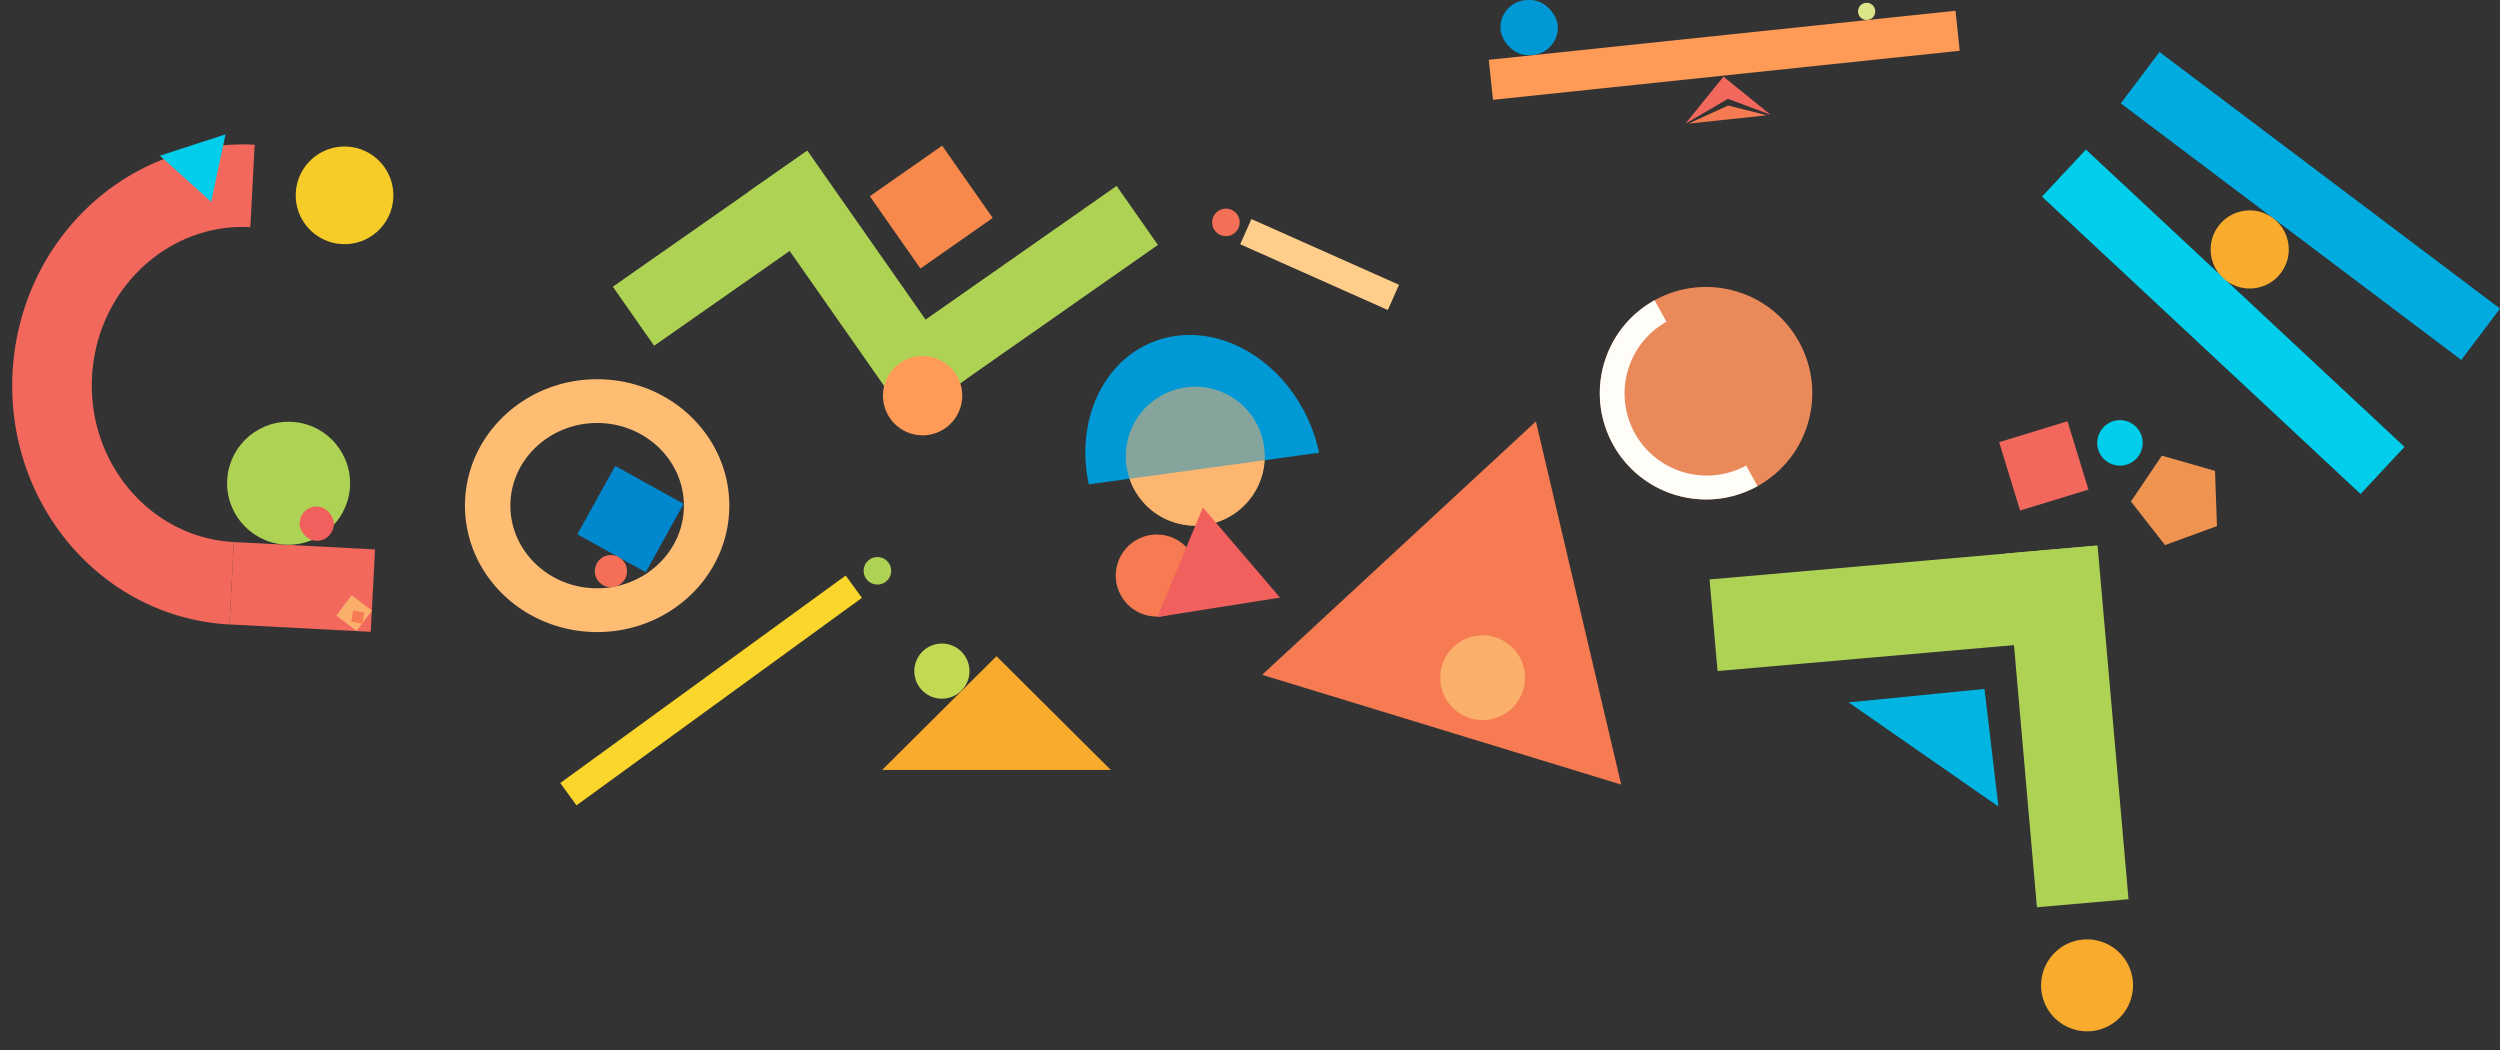 <svg xmlns="http://www.w3.org/2000/svg" xmlns:xlink="http://www.w3.org/1999/xlink" width="2175.447" height="913.781" viewBox="0 0 2175.447 913.781"><rect x="0" y="0" width="2175.447" height="913.781" fill="#333333" stroke="none"/><defs><clipPath id="a"><rect width="418" height="200" transform="translate(1749 484)" fill="#f3685c"></rect></clipPath></defs><g transform="translate(46.619 -300)"><g transform="translate(358 630)"><path d="M115,220a120.941,120.941,0,0,1-23.177-2.235,118.27,118.27,0,0,1-21.587-6.41A116.746,116.746,0,0,1,50.7,201.214a114.881,114.881,0,0,1-17.02-13.432A112.017,112.017,0,0,1,19.64,171.5a108.6,108.6,0,0,1-10.6-18.685,105.824,105.824,0,0,1,0-85.634A108.607,108.607,0,0,1,19.64,48.5a112.019,112.019,0,0,1,14.043-16.28A114.882,114.882,0,0,1,50.7,18.786,116.752,116.752,0,0,1,70.237,8.644a118.275,118.275,0,0,1,21.587-6.41,121.3,121.3,0,0,1,46.353,0,118.259,118.259,0,0,1,21.587,6.41A116.753,116.753,0,0,1,179.3,18.786a114.891,114.891,0,0,1,17.02,13.432A112.018,112.018,0,0,1,210.36,48.5a108.6,108.6,0,0,1,10.6,18.685,105.823,105.823,0,0,1,0,85.634,108.609,108.609,0,0,1-10.6,18.685,112.026,112.026,0,0,1-14.042,16.28,114.891,114.891,0,0,1-17.02,13.432,116.748,116.748,0,0,1-19.534,10.142,118.258,118.258,0,0,1-21.587,6.41A120.937,120.937,0,0,1,115,220Zm0-181.923c-41.626,0-75.491,32.264-75.491,71.923S73.375,181.923,115,181.923s75.49-32.265,75.49-71.923S156.626,38.077,115,38.077Z" fill="#ffbd74"></path></g><g transform="matrix(-0.883, -0.469, 0.469, -0.883, 2623.74, 1752.749)"><path d="M44,0,88,44,44,88,0,44Z" transform="translate(1235.188 462.691)" fill="#f3685c"></path><path d="M38.934,0,77.868,28.287,63,74.057H14.871L0,28.287Z" transform="translate(1181.132 588.593) rotate(-156)" fill="#ee9350"></path><circle cx="19.785" cy="19.785" r="19.785" transform="translate(1210.261 535.668)" fill="#01ceeb"></circle></g><g transform="matrix(0.985, 0.174, -0.174, 0.985, 516.363, 381.364)"><g transform="translate(0 8.088)"><g transform="translate(0 0)"><rect width="62.669" height="264.031" transform="translate(416.321 0) rotate(45)" fill="#aed254"></rect><rect width="62.669" height="204.271" transform="translate(144.441 18.176) rotate(45)" fill="#aed254"></rect><rect width="62.669" height="242.058" transform="translate(317.212 187.739) rotate(135)" fill="#aed254"></rect></g><path d="M34.468,0A34.468,34.468,0,1,1,0,34.468,34.468,34.468,0,0,1,34.468,0Z" transform="translate(247.398 174.605)" fill="#ff9b56"></path></g><path d="M0,0H76.769V76.769H0Z" transform="translate(206.475 54.284) rotate(-45)" fill="#f8894c"></path></g><g transform="translate(1652.02 305.108) rotate(39)"><path d="M163.355,0,326.71,280.508H0Z" transform="translate(-205.325 570.102) rotate(-22)" fill="#f67b52"></path><circle cx="36.892" cy="36.892" r="36.892" transform="translate(13.565 674.517)" fill="#faaf6b"></circle></g><g transform="translate(718.746 -297.585) rotate(93)"><g transform="translate(15 -50.849)"><rect width="123.05" height="71.8" transform="translate(1154 432.952) rotate(90)" fill="#f3685c"></rect><g transform="translate(-1013 95)"><g transform="translate(3916 1145) rotate(180)" clip-path="url(#a)"><path d="M209,400a219.706,219.706,0,0,1-42.121-4.063,214.872,214.872,0,0,1-39.232-11.654,212.141,212.141,0,0,1-35.5-18.44,208.8,208.8,0,0,1-30.932-24.422,203.641,203.641,0,0,1-25.521-29.6,197.485,197.485,0,0,1-19.27-33.973,192.481,192.481,0,0,1,0-155.7,197.49,197.49,0,0,1,19.27-33.973,203.645,203.645,0,0,1,25.521-29.6A208.8,208.8,0,0,1,92.147,34.157a212.15,212.15,0,0,1,35.5-18.44A214.881,214.881,0,0,1,166.88,4.063a220.348,220.348,0,0,1,84.241,0,214.852,214.852,0,0,1,39.231,11.654,212.153,212.153,0,0,1,35.5,18.44,208.814,208.814,0,0,1,30.932,24.422,203.644,203.644,0,0,1,25.52,29.6,197.485,197.485,0,0,1,19.27,33.973,192.48,192.48,0,0,1,0,155.7,197.494,197.494,0,0,1-19.27,33.973,203.66,203.66,0,0,1-25.52,29.6,208.815,208.815,0,0,1-30.932,24.422,212.143,212.143,0,0,1-35.5,18.44,214.852,214.852,0,0,1-39.231,11.654A219.7,219.7,0,0,1,209,400Zm0-330.769C133.35,69.231,71.8,127.893,71.8,200S133.35,330.769,209,330.769,346.2,272.106,346.2,200,284.65,69.231,209,69.231Z" transform="translate(1749 484)" fill="#f3685c"></path></g></g></g><circle cx="42.5" cy="42.5" r="42.5" transform="translate(748.376 382.241)" fill="#f6cc28"></circle></g><circle cx="53.5" cy="53.5" r="53.5" transform="translate(151 667)" fill="#aed254"></circle><rect width="29.85" height="29.85" rx="14.925" transform="translate(214.058 740.754)" fill="#f1605c"></rect><path d="M30,0,60,52H0Z" transform="translate(127.327 396.833) rotate(42)" fill="#01ceeb"></path><g transform="translate(113.77 52.644)"><rect width="22.141" height="22.141" transform="matrix(0.602, -0.799, 0.799, 0.602, 132.224, 783.031)" fill="#faaf6b"></rect><path d="M7.009,0l7.009,6.98L7.009,13.96,0,6.98Z" transform="matrix(0.559, 0.829, -0.829, 0.559, 152.775, 774.54)" fill="#f67b52"></path></g><g transform="matrix(-0.839, -0.545, 0.545, -0.839, 1344.167, 720.362)"><rect width="140.55" height="24" transform="translate(235.514 26.516) rotate(-9)" fill="#ffce8a"></rect><circle cx="12" cy="12" r="12" transform="translate(381.382 3.754) rotate(-9)" fill="#f56e57"></circle></g><g transform="matrix(0.616, 0.788, -0.788, 0.616, 925.945, -295.733)"><rect width="307" height="24" transform="translate(707.3 1168.439) rotate(-88)" fill="#fbd72b"></rect><circle cx="12" cy="12" r="12" transform="translate(746 846.581) rotate(168)" fill="#aed254"></circle></g><g transform="translate(849.186 625.306) rotate(-27)"><path d="M42.75,42.75a60.457,60.457,0,0,1,85.5,0h0a60.457,60.457,0,0,1,0,85.5h0a60.457,60.457,0,0,1-85.5,0h0a60.457,60.457,0,0,1,0-85.5Z" transform="translate(18.305 221.995) rotate(-95)" fill="#ffbd74"></path><path d="M0,202.216,7.7.081a135.716,135.716,0,0,1,23.678,1.24,125.327,125.327,0,0,1,21.9,5.132A115.36,115.36,0,0,1,72.95,15.086,105.411,105.411,0,0,1,89.925,26.83,96.039,96.039,0,0,1,103.75,41.3a88.509,88.509,0,0,1,10.214,16.8,84.535,84.535,0,0,1,6.146,18.736,85.95,85.95,0,0,1,1.619,20.287,90.365,90.365,0,0,1-3.171,20.45,97.051,97.051,0,0,1-7.591,19.206,107.6,107.6,0,0,1-11.522,17.54,119.217,119.217,0,0,1-14.964,15.45A129.286,129.286,0,0,1,66.565,182.7a136.135,136.135,0,0,1-20.378,10,139.56,139.56,0,0,1-22.352,6.646A140.854,140.854,0,0,1,0,202.216Z" transform="translate(0 116.471) rotate(-73)" fill="#0099d5"></path><path d="M42.75,42.75a60.457,60.457,0,0,1,85.5,0h0a60.457,60.457,0,0,1,0,85.5h0a60.457,60.457,0,0,1-85.5,0h0a60.457,60.457,0,0,1,0-85.5Z" transform="translate(18.305 221.995) rotate(-95)" fill="#faaf6b" opacity="0.53"></path></g><path d="M35.493,35.493a35.682,35.682,0,0,1,50.462,0h0a35.682,35.682,0,0,1,0,50.462h0a35.682,35.682,0,0,1-50.462,0h0A35.682,35.682,0,0,1,35.493,35.493Z" transform="translate(940.682 884.507) rotate(-122)" fill="#f67b52"></path><path d="M54,0l54,88H0Z" transform="translate(946.782 749.989) rotate(-9)" fill="#f1605c"></path><g transform="matrix(0.485, 0.875, -0.875, 0.485, 4202.012, -2018.897)"><circle cx="92.406" cy="92.406" r="92.406" transform="translate(894.603 3613.603)" fill="#ea8a5b"></circle><path d="M184.812,0H164.375A71.7,71.7,0,0,1,92.85,71.082,71.7,71.7,0,0,1,21.327,0H0A91.812,91.812,0,0,0,7.262,35.969a92.39,92.39,0,0,0,8.52,15.7A93.115,93.115,0,0,0,27.066,65.342,92.986,92.986,0,0,0,40.742,76.624a92.323,92.323,0,0,0,15.7,8.52,92.713,92.713,0,0,0,71.938,0,92.421,92.421,0,0,0,15.7-8.52,93.129,93.129,0,0,0,13.676-11.282,93.108,93.108,0,0,0,11.283-13.676,92.442,92.442,0,0,0,8.519-15.7A91.81,91.81,0,0,0,184.812,0Z" transform="translate(894.603 3706.01)" fill="#fefdf8"></path></g><g transform="translate(1766.359 2003.543) rotate(-140)"><g transform="translate(-100.057 -22)"><g transform="translate(-83.605 39.921)"><rect width="80" height="337.049" transform="translate(1147.246 635.107) rotate(45)" fill="#aed254"></rect><rect width="80" height="309" transform="translate(1020.727 874.765) rotate(135)" fill="#aed254"></rect></g><path d="M40,0A40,40,0,1,1,0,40,40,40,0,0,1,40,0Z" transform="translate(601.522 632.183)" fill="#f8ab2c"></path></g><path d="M16.546-8.727,116.875,114.361,0,93Z" transform="translate(698.538 738.38) rotate(-56)" fill="#00b5e1"></path></g><g transform="translate(1827.83 341.685) rotate(37)"><path d="M0,0H379V56H0Z" transform="matrix(0.995, 0.105, -0.105, 0.995, 5.854, 106.346)" fill="#01ceeb"></path><rect width="371.005" height="56" transform="translate(5.886 0)" fill="#00abdf"></rect><ellipse cx="34" cy="34" rx="34" ry="34" transform="translate(137.997 56)" fill="#f8ab2c"></ellipse></g><path d="M99.5,0,199,99H0Z" transform="translate(721 871)" fill="#f8ab2c"></path><circle cx="24" cy="24" r="24" transform="translate(749 860)" fill="#c2da53"></circle><rect width="68" height="68" transform="matrix(0.875, 0.485, -0.485, 0.875, 488.747, 705.442)" fill="#0088cf"></rect><circle cx="14" cy="14" r="14" transform="translate(471 783)" fill="#f56e57"></circle><path d="M-8454.1,632.873h0L-8421,592l40.9,33.116-.087.108.074-.1-37-13.812Z" transform="translate(9874.121 -225.307)" fill="#f3685c"></path><rect width="50" height="48" rx="24" transform="translate(1259 300)" fill="#0099d5"></rect><circle cx="7.5" cy="7.5" r="7.5" transform="translate(1570.2 302.4)" fill="#dde58a"></circle><rect width="408.365" height="35" transform="translate(1658.674 344.164) rotate(174)" fill="#ff9b56"></rect><path d="M8456.682,407.566l34.476-15.746,33.655,8.482Z" transform="translate(-7034)" fill="#f67b52"></path></g></svg>